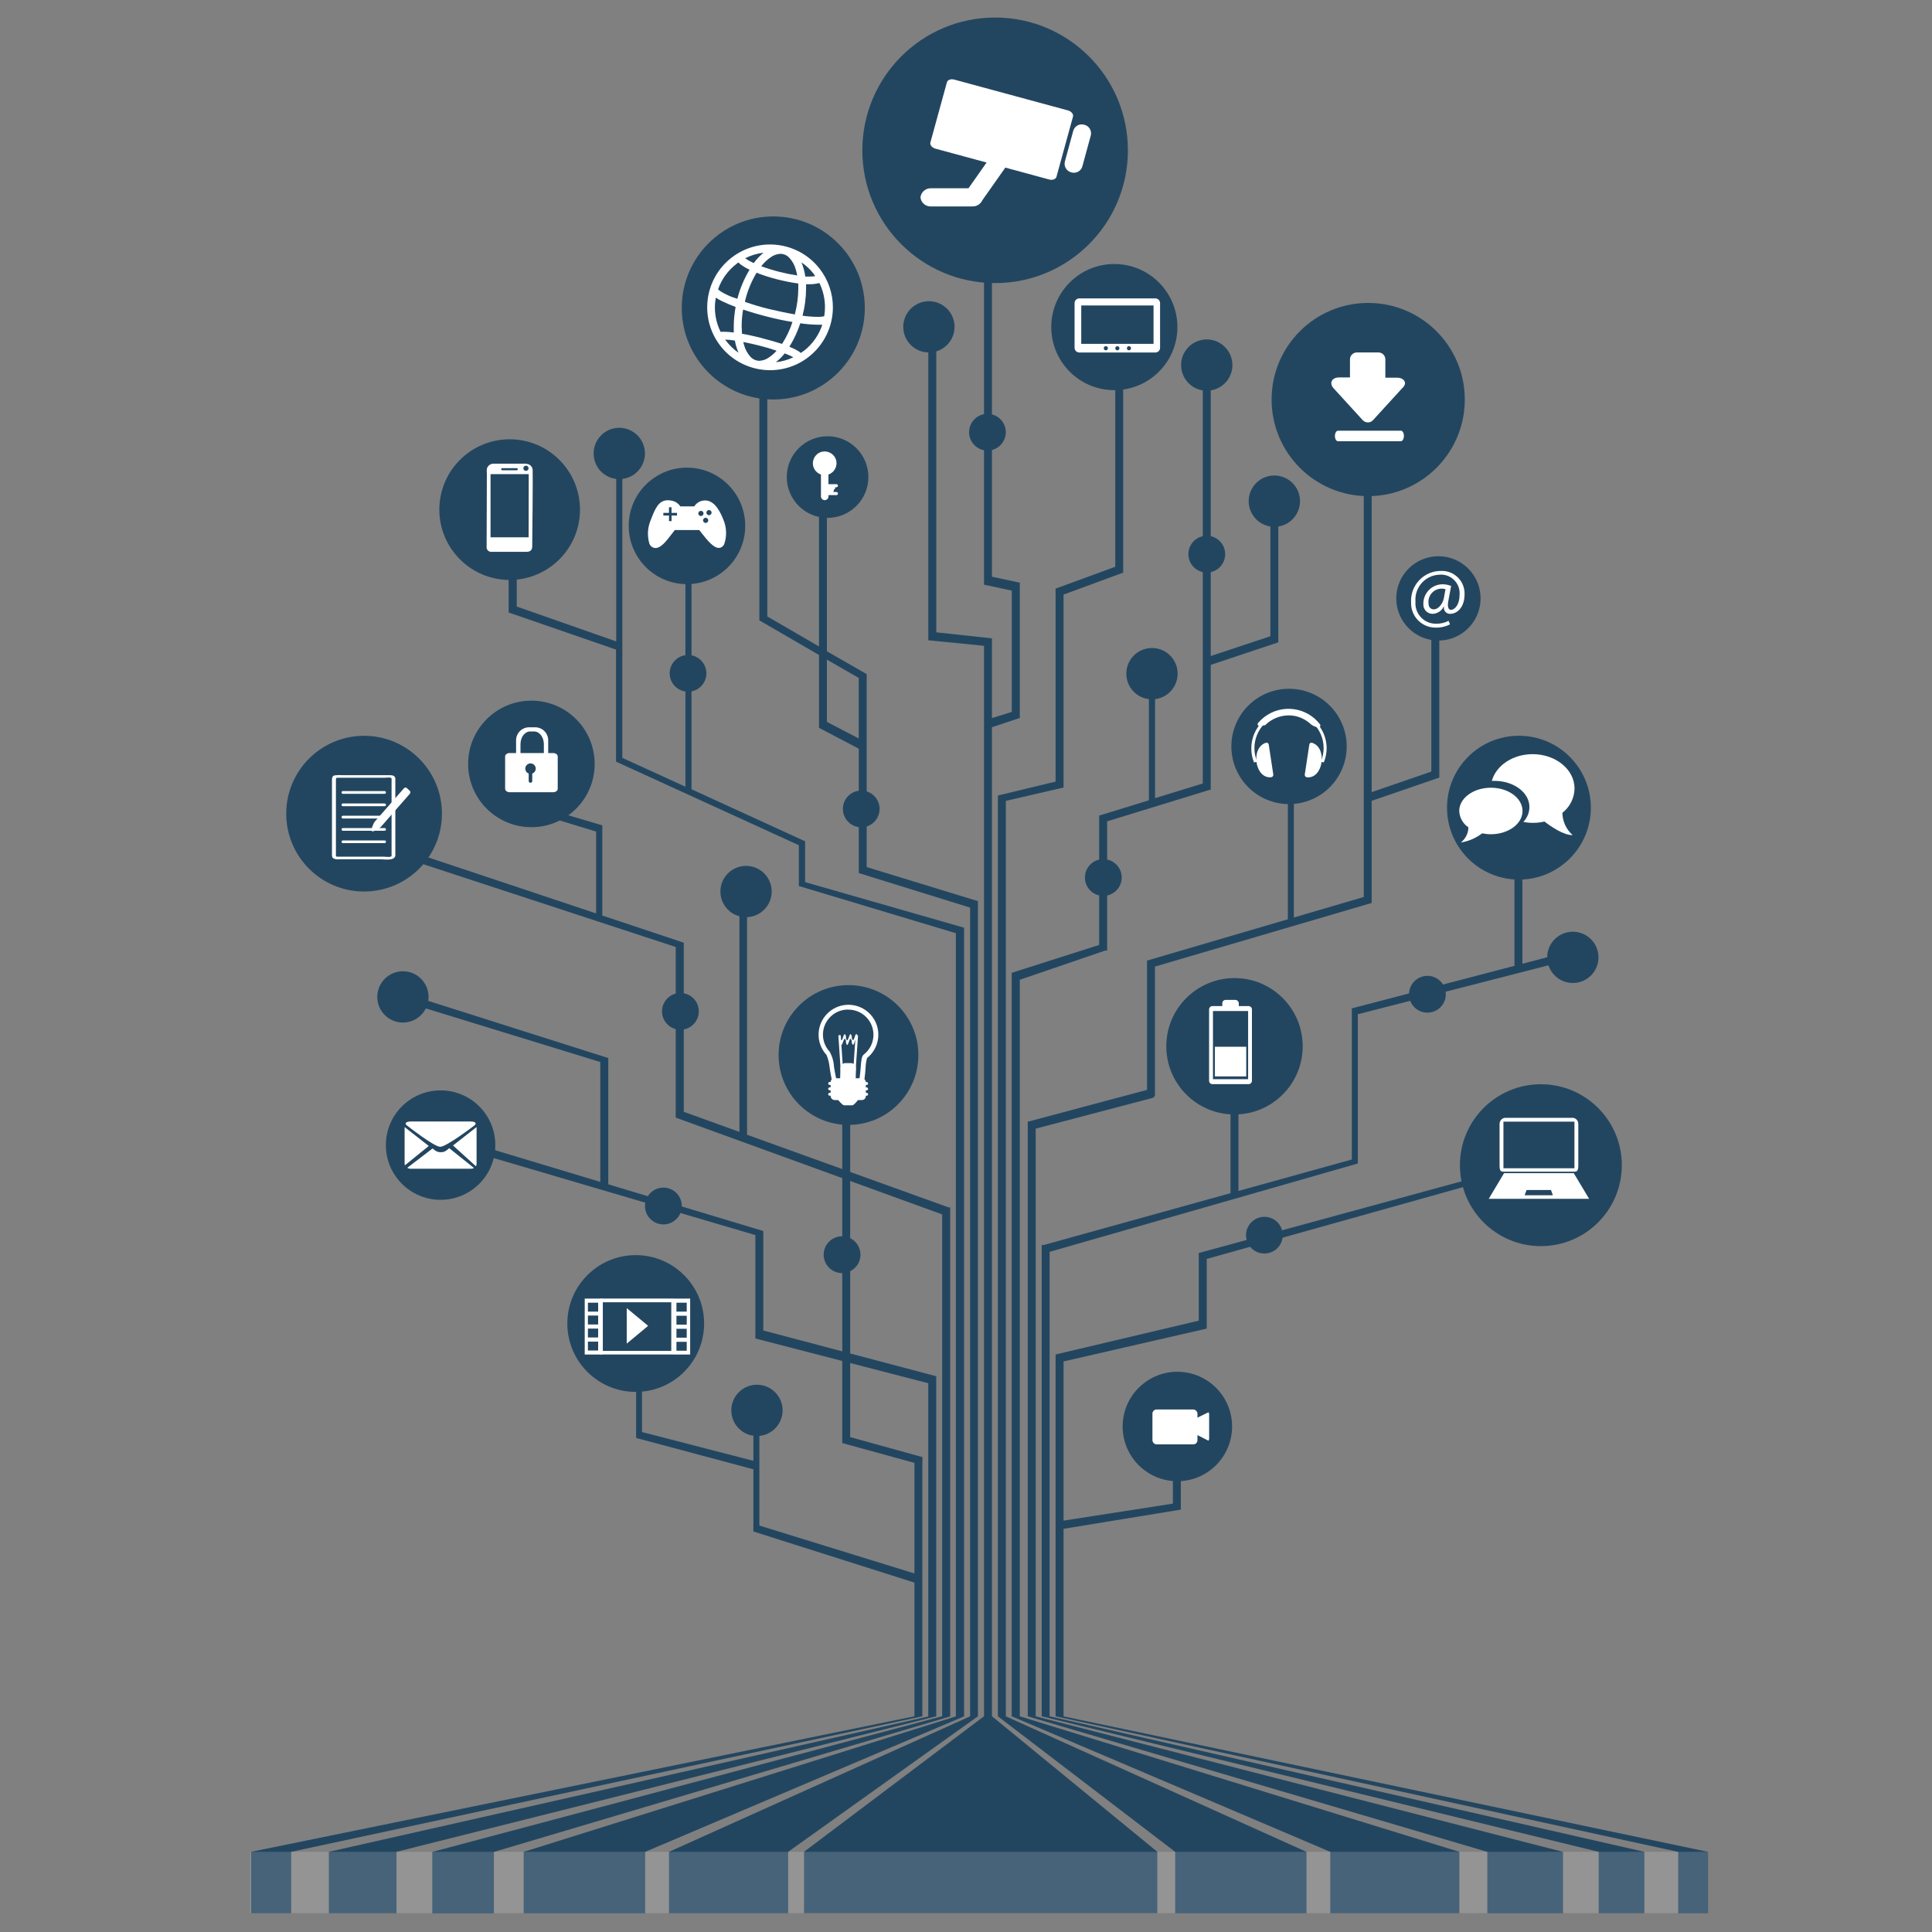 <?xml version="1.0" encoding="UTF-8"?><svg xmlns="http://www.w3.org/2000/svg" viewBox="0 0 400 400"><rect x="0" y="0" width="400" height="400" fill="#808080" stroke="none"/><defs><style>.cls-1{fill:#234660;}.cls-2,.cls-3,.cls-4{fill:#fff;}.cls-3{mix-blend-mode:screen;opacity:.16;}.cls-3,.cls-5{isolation:isolate;}.cls-4{fill-rule:evenodd;}</style></defs><g class="cls-5"><g id="Layer_1"><g id="Group_11162"><circle id="Ellipse_128" class="cls-1" cx="75.38" cy="168.46" r="16.12"/><path id="Path_27848" class="cls-1" d="M189.32,302.65v52.69l-137.33,28.06v12.7h8.3v-12.7s130.67-28.06,130.67-28.06v-53.69l-1.64,1Z"/><path id="Path_27849" class="cls-1" d="M192.19,284.99v70.39l-124.1,28.02v12.7h14v-12.7l111.75-28.06v-70.35h-1.65Z"/><path id="Path_27850" class="cls-1" d="M189.74,327.79l-33.76-10.71v-22.23h1.24v21l33.35,10.3-.82,1.64Z"/><path id="Path_27851" class="cls-1" d="M196.31,249.95l-41.64-15.01v-50.05h-1.58v49.46l-11.52-4.16v-35.01l-16.87-5.63v-18.67l-19.39-5.74-.82,1.26,18.93,5.77v16.94l-42.4-14.14-.42,1.65,59.3,19.44v35.33l55.16,20.04v103.9l-105.56,28.09v12.7h12.76v-12.7l94.47-28.06v-105.39h-.42Z"/><path id="Path_27852" class="cls-1" d="M166.69,182.63v-8.45l-23.52-10.77v-51h-1.26v50.47l-13.06-5.97v-57.75c2.91-.35,4.99-2.99,4.64-5.91-.35-2.91-2.99-4.99-5.91-4.64-2.91.35-4.99,2.99-4.64,5.91.29,2.43,2.21,4.35,4.64,4.64v33.64l-20.59-7.22v-16.47l-1.68-.42v18.12l22.23,7.68v23.2l37.85,17.3v8.45l32.51,9.77v162.15l-89.48,28.05v12.7h25.15v-12.7l66.03-28.06v-163.28l-32.92-9.44Z"/><path id="Path_27853" class="cls-1" d="M179.44,179.52v-39.95l-8.24-4.73v-35.22h-1.64v34.22l-10.7-6.21v-51.9l-1.64-.42v53.13l12.35,7.17v15.08l8.23,4.32v25.75l23.05,7.15v167.44l-62.34,28.05v12.7h24.67v-12.7l39.29-28.06v-168.77l-23.03-7.05ZM171.2,149.45v-12.88l6.59,3.79v12.53l-6.59-3.43Z"/><path id="Path_27854" class="cls-1" d="M205.37,355.34v-223.18l-11.52-1.24v-63.01h-1.65v64.65l11.53,1.15v221.62l-37.26,28.06v12.7h73.14v-12.7l-34.24-28.06Z"/><path id="Path_27855" class="cls-1" d="M208.25,355.34v-189.53l11.95-2.76v-39.95l12.34-4.54v-47.77h-1.64v46.55l-12.35,4.53v39.95l-11.94,2.88v190.65l36.7,28.06v12.7h27.18v-12.7l-62.24-28.06Z"/><path id="Path_27856" class="cls-1" d="M211.14,355.34v-152.49l17.66-6.04h.42v-26.76l21.45-6.59v-25.8l13.99-4.67v-23.98c2.9-.45,4.88-3.17,4.43-6.07-.45-2.9-3.17-4.88-6.07-4.43s-4.88,3.17-4.43,6.07c.36,2.28,2.15,4.07,4.43,4.43v22.71l-12.35,4.11v-55c2.9-.46,4.88-3.18,4.42-6.07-.46-2.9-3.18-4.88-6.07-4.42-2.9.46-4.88,3.18-4.42,6.07.36,2.28,2.14,4.06,4.42,4.42v81.38l-9.88,3.04v-20.5c2.91-.35,4.99-2.99,4.64-5.91-.35-2.91-2.99-4.99-5.91-4.64-2.91.35-4.99,2.99-4.64,5.91.29,2.43,2.21,4.35,4.64,4.64v20.94l-10.3,3.17v26.78l-18.11,5.77v153.93l65.96,28.06v12.7h26.72v-12.7l-91.01-28.06Z"/><path id="Path_27857" class="cls-1" d="M214.43,355.35v-123.11h-1.64v123.11l95.15,28.06v12.7h15.66v-12.7l-109.17-28.06Z"/><path id="Path_27858" class="cls-1" d="M217.31,355.34v-97.57h-1.64v97.57l115.32,28.06v12.7h9.46v-12.7l-123.15-28.06Z"/><path id="Path_27859" class="cls-1" d="M220.2,355.34v-73.47l29.64-6.8v-14.42l61.74-17.3v-1.22l-63.39,17.29v14.01l-29.64,7v74.92l128.9,28.06v12.7h6.18v-12.7l-133.43-28.05Z"/><circle id="Ellipse_72" class="cls-1" cx="325.64" cy="198.21" r="5.31"/><path id="Path_27860" class="cls-1" d="M204.13,149.05l5.35-1.65v-25.12l-5.75-1.23V50.62h1.64v68.78l5.77,1.24v28l-6.17,2.06-.84-1.64Z"/><path id="Path_27861" class="cls-1" d="M212.79,232.24l24.69-6.59v-26.77l44.87-13.17v-89.78h1.64v91.02l-44.87,13.17v26.77l-.4.4-25.11,6.6-.82-1.65Z"/><rect id="Rectangle_3193" class="cls-1" x="266.64" y="162.45" width="1.24" height="28.83"/><path id="Path_27862" class="cls-1" d="M283.17,164.28l13.17-4.53v-33.76h1.65v35l-14.41,4.95-.42-1.65Z"/><path id="Path_27863" class="cls-1" d="M216.07,257.77l63.81-17.71v-31.29l45.69-11.95.42,1.65-44.87,11.52v30.9l-64.62,18.52-.42-1.64Z"/><rect id="Rectangle_3194" class="cls-1" x="313.55" y="168.68" width="1.65" height="32.12"/><rect id="Rectangle_3195" class="cls-1" x="254.77" y="221.12" width="1.64" height="26.77"/><path id="Path_27864" class="cls-1" d="M244.47,297.72h-1.64v13.59l-23.87,3.71.42,1.64,25.1-4.11v-14.83Z"/><path id="Path_27865" class="cls-1" d="M193.03,286.6l-36.64-9.48v-21.41l-62.99-18.54.42-1.65,64.21,19.35v20.59l35.82,9.48-.82,1.65Z"/><path id="Path_27866" class="cls-1" d="M190.85,303.3l-16.47-4.53v-75.36h1.64v74.13l14.94,4.13-.11,1.64Z"/><path id="Path_27867" class="cls-1" d="M124.28,245.42v-25.54l-41.57-12.77.42-1.64,42.81,13.59v26.36h-1.65Z"/><path id="Path_27868" class="cls-1" d="M156.39,304.31l-24.69-6.59v-16.88h1.22v15.65l23.89,6.17-.42,1.65Z"/><circle id="Ellipse_73" class="cls-1" cx="156.72" cy="292" r="5.31"/><circle id="Ellipse_74" class="cls-1" cx="255.59" cy="216.62" r="14.12"/><g id="Group_11156"><path id="Subtraction_4" class="cls-2" d="M258.5,224.46h-7.47c-.39,0-.7-.31-.7-.7v-14.76c0-.39.31-.7.7-.7h0s7.47,0,7.47,0c.39,0,.7.31.7.7v14.76c0,.39-.31.7-.7.7ZM251.13,209.32v14.11h7.28v-14.11h-7.28Z"/><rect id="Rectangle_3198" class="cls-2" x="253.06" y="207.02" width="3.42" height="1.82" rx=".7" ry=".7"/><rect id="Rectangle_3199" class="cls-2" x="251.53" y="216.72" width="6.49" height="6.14"/></g><circle id="Ellipse_75" class="cls-1" cx="266.88" cy="154.54" r="11.94"/><circle id="Ellipse_76" class="cls-1" cx="142.23" cy="108.88" r="12.06"/><path id="Subtraction_1" class="cls-2" d="M135.71,113.46c-.13,0-.26-.02-.39-.06-.39-.13-.7-.42-.86-.8-.5-1.66-.4-3.44.31-5.03l.07-.19c.77-1.96,1.49-3.81,3.42-3.81.29,0,.58.04.86.1.71.15,1.33.56,1.73,1.17h2.89c.38-.6.98-1.02,1.68-1.17.18-.04.37-.06.56-.06,1.49,0,2.76,1.33,3.78,3.96.68,1.6.75,3.39.2,5.04-.14.36-.43.65-.8.78-.11.03-.22.05-.33.05-1.14,0-2.41-1.61-3.64-3.17l-.12-.16c-.1-.13-.2-.25-.3-.37h-5.06c-.19.24-.39.5-.58.75l-.02.03c-1.16,1.51-2.25,2.94-3.4,2.94ZM146.11,107.19c-.3,0-.54.23-.55.53,0,.3.23.54.53.55.3,0,.54-.23.55-.53,0,0,0,0,0-.01,0-.29-.23-.53-.53-.53ZM138.51,106.73v1.16h.53v-1.16h1.13v-.54h-1.14v-1.17h-.53v1.17h-1.16v.54h1.16ZM145.13,105.76c-.3,0-.54.23-.55.53s.23.54.53.55c.3,0,.54-.23.55-.53,0,0,0,0,0-.01,0-.29-.24-.53-.53-.54ZM146.8,105.59c-.3,0-.54.23-.55.53,0,.3.23.54.53.55.3,0,.54-.23.55-.53,0,0,0,0,0,0,0-.29-.23-.53-.53-.54Z"/><circle id="Ellipse_80" class="cls-1" cx="314.48" cy="167.22" r="14.89"/><path id="Path_27870" class="cls-2" d="M323.47,168.29c1.56-1.21,2.49-3.07,2.52-5.05,0-3.92-3.89-7.1-8.67-7.1-4.13,0-7.57,2.36-8.45,5.53h.55c3.99,0,7.23,2.42,7.23,5.4,0,1.16-.46,2.27-1.26,3.1,1.44.28,2.93.26,4.37-.08,1.19.92,3.94,2.86,5.84,2.81-1.33-1.17-2.1-2.85-2.13-4.62h0Z"/><path id="Path_27871" class="cls-2" d="M308.68,163.09c-3.62,0-6.56,2.15-6.56,4.81.05,1.37.76,2.64,1.9,3.39-.02,1.23-.6,2.38-1.57,3.14,1.61-.25,3.13-.91,4.42-1.9.59.12,1.19.19,1.79.19,3.62,0,6.56-2.15,6.56-4.81s-2.91-4.82-6.54-4.82Z"/><circle id="Ellipse_81" class="cls-1" cx="206.03" cy="31.12" r="27.49"/><circle id="Ellipse_82" class="cls-1" cx="230.71" cy="67.72" r="13.06"/><circle id="Ellipse_83" class="cls-1" cx="110.02" cy="158.16" r="13.1"/><path id="Path_27872" class="cls-2" d="M114.52,155.91h-8.99c-.53,0-.95.31-.95.71v6.69c0,.39.42.71.95.71h8.99c.53,0,.95-.31.95-.71v-6.69c0-.4-.43-.71-.95-.71ZM110.2,160.15v1.55c0,.21-.17.37-.37.37s-.37-.17-.37-.37h0v-1.55c-.56-.21-.85-.83-.64-1.39s.83-.85,1.39-.64c.56.21.85.83.64,1.39-.11.3-.34.53-.64.64Z"/><path id="Path_27873" class="cls-2" d="M107.76,157.17v-3.1c0-1.46.9-2.63,2.02-2.63h.8c1.11,0,2.02,1.18,2.02,2.63v3.1h.9v-3.96c-.03-1.48-1.26-2.66-2.75-2.63,0,0,0,0,0,0h-1.15c-1.48-.03-2.71,1.14-2.75,2.63,0,0,0,0,0,0v3.96h.9Z"/><circle id="Ellipse_84" class="cls-1" cx="171.34" cy="98.77" r="8.45"/><circle id="Ellipse_85" class="cls-1" cx="91.22" cy="237.08" r="11.33"/><g id="Group_11151"><path id="Path_27875" class="cls-2" d="M98.48,232.61c0-.25-.43-.42-1.03-.42h-12.43c-.6,0-1.03.18-1.03.42s.11.28.31.44c0,0,5.55,4.38,6.85,4.38s7.02-4.38,7.02-4.38c.16-.1.27-.26.31-.44Z"/><path id="Path_27876" class="cls-2" d="M83.77,233.35h0v7.57c0,.12.03.23.07.34l4.93-4-5-3.91Z"/><path id="Path_27877" class="cls-2" d="M98.66,233.35l-4.87,3.81,4.75,4.3c.09-.16.13-.33.13-.51v-7.59h-.01Z"/><path id="Path_27878" class="cls-2" d="M92.45,238.17c-.33.26-.75.39-1.17.38h-.08c-.41,0-.82-.13-1.15-.38l-.49-.39-5.24,4c.18.12.39.19.61.19h12.65c.19,0,.38-.05.55-.15l-5.12-4.1-.57.46Z"/></g><circle id="Ellipse_86" class="cls-1" cx="243.76" cy="295.34" r="11.33"/><circle id="Ellipse_87" class="cls-1" cx="297.81" cy="123.89" r="8.73"/><circle id="Ellipse_88" class="cls-1" cx="160.1" cy="63.76" r="18.95"/><path id="Path_27882" class="cls-2" d="M169.73,55.68c-4.39-5.69-12.57-6.74-18.25-2.35-5.69,4.39-6.74,12.57-2.35,18.25,4.39,5.69,12.57,6.74,18.25,2.35,3.19-2.47,5.06-6.27,5.06-10.31,0-2.87-.96-5.67-2.71-7.94ZM162.76,73.28c.51.2,1.02.43,1.5.69-1.14.54-2.37.89-3.63,1.02.68-.53,1.29-1.14,1.83-1.82l.3.11ZM159.16,74.04c-.57.4-1.25.63-1.95.66-.2,0-.4-.03-.59-.08-.46-.12-.87-.36-1.2-.7-.65-.7-1.12-1.56-1.37-2.49-.07-.19-.11-.41-.16-.62,1,.19,2.1.43,3.23.72,1.33.33,2.58.7,3.67,1.08-.48.54-1.02,1.02-1.63,1.42h0ZM149.2,68.72c-.78-1.57-1.19-3.3-1.19-5.06,0-.69.07-1.37.19-2.04.4.27.82.51,1.26.72.93.45,1.87.85,2.84,1.21-.24,1.31-.37,2.63-.38,3.96v1.33c-.71-.1-1.43-.15-2.15-.16-.19,0-.38.01-.57.03h0ZM164.76,55.8c.12.4.22.81.29,1.23-1.24-.19-2.47-.44-3.69-.75-1.27-.32-2.53-.71-3.76-1.16.58-.74,1.27-1.39,2.06-1.92.57-.39,1.24-.62,1.94-.65.2,0,.4.03.59.08.45.12.87.36,1.19.7.66.7,1.13,1.54,1.38,2.47h0ZM156.05,54.47l-.31-.15c-.51-.24-1-.52-1.46-.85,1.2-.61,2.49-1,3.82-1.15-.77.62-1.46,1.34-2.04,2.14h0ZM157.02,56.62c1.29.48,2.61.89,3.95,1.23,1.42.36,2.86.65,4.31.85v1.02c-.01,1.75-.24,3.5-.68,5.2v.18c-1.58-.27-3.36-.65-5.21-1.08s-3.62-.99-5.14-1.51v-.18c.49-2.07,1.3-4.05,2.4-5.87l.38.15ZM157.55,69.95c-1.4-.35-2.73-.65-3.93-.85,0-.51-.07-1.08-.07-1.59,0-1.15.11-2.29.3-3.42,1.53.52,3.23,1.02,5.08,1.49s3.56.83,5.14,1.08c-.51,1.6-1.24,3.13-2.15,4.54-1.3-.4-2.78-.84-4.37-1.24h0ZM166.17,65.31c.47-1.83.71-3.71.72-5.6v-.86h.74c.63,0,1.26-.07,1.87-.23h.16c.76,1.56,1.15,3.27,1.14,5.01,0,.61-.05,1.23-.15,1.83-.12.04-.25.07-.38.09-.33.04-.66.06-.99.05-1.05-.01-2.1-.09-3.14-.24l.02-.05ZM168.45,56.7l.34.47h0c-.39.06-.78.09-1.17.09h-.89c-.14-1.01-.41-2-.8-2.94.96.65,1.81,1.45,2.53,2.36v.02ZM152.51,54.6l.36-.26c.37.36.79.67,1.24.93.32.19.68.38,1.08.57-1.13,1.87-1.98,3.9-2.53,6.02h0l-1.22-.41c-.79-.32-1.55-.7-2.27-1.15-.18-.11-.35-.25-.5-.4h0c.73-2.1,2.07-3.95,3.85-5.29h0ZM150.35,70.6l-.21-.29c.67.02,1.35.09,2.01.2.15.87.4,1.71.75,2.52-.97-.67-1.83-1.49-2.55-2.43h0ZM166.36,72.68l-.57.4c-.15-.15-.32-.28-.51-.39-.41-.25-.84-.47-1.28-.66l-.58-.24.21-.33c.86-1.43,1.55-2.95,2.06-4.53,1.19.18,2.39.28,3.6.3h.96c-.71,2.16-2.06,4.06-3.86,5.45h-.03Z"/><g id="Group_11153"><path id="Path_27883" class="cls-2" d="M81.08,177.17c-.07.4-1.2.2-1.55.2h-9.68c-.4,0-.3-.3-.3-.63v-15.19c0-.41,0-.53.42-.53h9.77c.3,0,1.33-.19,1.33.21v15.94c0,.36.78.35.78,0v-15.93c0-.69-.69-.75-1.2-.75h-9.8c-.52-.04-1.05-.03-1.57.04-.61.13-.55.77-.55,1.24v14.91c0,.33-.06.78.25,1.01.38.21.81.28,1.24.21h8.46c.88,0,2.96.4,3.17-.74.06-.34-.72-.36-.79,0Z"/><path id="Path_27884" class="cls-2" d="M79.91,164.07c0,.16-.13.28-.29.28h-8.63c-.16,0-.28-.13-.28-.28h0c0-.16.13-.28.28-.28h8.63c.16,0,.29.12.29.28h0Z"/><path id="Path_27885" class="cls-2" d="M79.91,166.62c0,.16-.13.29-.29.29h-8.63c-.16,0-.28-.13-.28-.28,0,0,0,0,0,0h0c0-.16.13-.28.28-.28h8.63c.16,0,.29.12.29.27,0,0,0,0,0,0Z"/><path id="Path_27886" class="cls-2" d="M79.91,169.18c0,.16-.13.28-.28.28,0,0,0,0,0,0h-8.63c-.16,0-.28-.13-.28-.28h0c0-.16.12-.29.27-.29,0,0,0,0,0,0h8.63c.16,0,.29.13.29.29Z"/><path id="Path_27887" class="cls-2" d="M79.91,171.72c0,.16-.13.28-.28.28,0,0,0,0,0,0h-8.63c-.16,0-.28-.13-.28-.28h0c0-.16.13-.28.28-.28h8.63c.16,0,.29.12.29.28Z"/><path id="Path_27888" class="cls-2" d="M79.91,174.28c0,.16-.13.28-.28.28,0,0,0,0,0,0h-8.63c-.16,0-.28-.13-.28-.28h0c0-.16.13-.28.28-.28h8.63c.16,0,.29.12.29.27,0,0,0,0,0,0Z"/><path id="Path_27889" class="cls-2" d="M84.85,163.74c.16.17.16.43,0,.6l-6.06,6.93c-.18.19-1.55,1.05-1.81.81s.39-1.71.56-1.91l6.06-6.93c.14-.19.41-.24.6-.11l.65.61Z"/></g><circle id="Ellipse_90" class="cls-1" cx="319.02" cy="241.24" r="16.76"/><path id="Subtraction_3" class="cls-2" d="M239.2,72.98h-15.74c-.54,0-.98-.44-.98-.98v-9.24c0-.54.44-.98.98-.98h15.74c.54,0,.98.44.98.98h0v9.25c0,.54-.44.97-.98.98h0ZM233.74,71.67c-.24,0-.43.19-.43.43,0,.24.19.43.43.43.24,0,.43-.19.43-.43h0c0-.24-.19-.43-.43-.43ZM231.34,71.67c-.24,0-.43.19-.44.43,0,.24.19.43.43.44.24,0,.43-.19.44-.43,0-.12-.04-.23-.13-.31-.08-.08-.19-.12-.3-.13ZM228.95,71.67c-.24,0-.43.19-.43.43,0,.24.19.43.43.43.24,0,.43-.19.43-.43,0-.12-.05-.23-.13-.31-.08-.08-.19-.12-.3-.12ZM223.86,63.24v7.95h14.97v-7.95h-14.97Z"/><circle id="Ellipse_94" class="cls-1" cx="192.32" cy="67.67" r="5.31"/><circle id="Ellipse_95" class="cls-1" cx="154.46" cy="184.58" r="5.31"/><circle id="Ellipse_96" class="cls-1" cx="83.42" cy="206.4" r="5.31"/><circle id="Ellipse_97" class="cls-1" cx="204.44" cy="89.48" r="3.8"/><circle id="Ellipse_98" class="cls-1" cx="283.27" cy="82.72" r="20"/><g id="Group_11155"><path id="Path_27890" class="cls-2" d="M263.61,160.29l-.93-6.14c-.04-.25-.27-.42-.52-.38,0,0-.02,0-.03,0-3.29,1-2.34,7.52,1.07,7.15.28-.05.47-.32.42-.6,0-.02,0-.03-.01-.05h0Z"/><path id="Path_27891" class="cls-2" d="M270.15,160.29l.93-6.14c.03-.24.24-.41.48-.38.02,0,.05,0,.07.01,3.29,1,2.34,7.52-1.07,7.15-.28-.05-.47-.31-.42-.6,0-.02,0-.04.01-.06h0Z"/><path id="Path_27892" class="cls-2" d="M260.3,157.72c-1.57-3.63.11-7.85,3.74-9.42,3.63-1.57,7.85.11,9.42,3.74.78,1.81.78,3.86,0,5.67l.62.14c.39-.96.59-1.98.59-3.02-.07-4.31-3.61-7.74-7.92-7.68s-7.74,3.61-7.68,7.92c.01.95.2,1.89.56,2.78l.67-.14Z"/><path id="Path_27893" class="cls-2" d="M273.28,149.95c-2.78-3.6-7.95-4.26-11.55-1.47-.45.35-.87.75-1.24,1.18-.15.15-.15.4,0,.55.1.1.24.13.37.1l1-.16c.11-.01.2-.08.25-.17,1.65-1.54,3.94-2.18,6.15-1.71,1.07.25,2.07.75,2.9,1.47.47.46,1.08.76,1.73.85.21.06.42-.07.47-.27.03-.13,0-.26-.09-.36h0Z"/></g><circle id="Ellipse_99" class="cls-1" cx="142.45" cy="139.41" r="3.8"/><circle id="Ellipse_100" class="cls-1" cx="295.53" cy="205.85" r="3.81"/><circle id="Ellipse_101" class="cls-1" cx="249.85" cy="114.73" r="3.81"/><circle id="Ellipse_102" class="cls-1" cx="261.78" cy="255.73" r="3.8"/><circle id="Ellipse_103" class="cls-1" cx="137.35" cy="249.69" r="3.81"/><circle id="Ellipse_104" class="cls-1" cx="174.34" cy="259.77" r="3.81"/><circle id="Ellipse_105" class="cls-1" cx="178.31" cy="167.48" r="3.8"/><circle id="Ellipse_106" class="cls-1" cx="140.87" cy="209.39" r="3.81"/><circle id="Ellipse_107" class="cls-1" cx="228.43" cy="181.68" r="3.81"/><circle id="Ellipse_108" class="cls-1" cx="131.62" cy="274.02" r="14.16"/><rect id="Rectangle_3204" class="cls-2" x="124.32" y="268.85" width="15.14" height="11.58"/><rect id="Rectangle_3205" class="cls-1" x="124.81" y="269.62" width="14.17" height="10.07"/><path id="Path_27894" class="cls-2" d="M129.76,270.83l4.43,3.67-4.43,3.68v-7.36Z"/><path id="Path_27895" class="cls-2" d="M142.89,280.44v-11.58h-3.51v11.58h3.51ZM140.05,269.71h2.13v1.85h-2.13v-1.85ZM140.05,272.41h2.13v1.85h-2.13v-1.85ZM140.05,275.11h2.13v1.84h-2.13v-1.84ZM140.05,277.81h2.13v1.84h-2.13v-1.84Z"/><path id="Path_27896" class="cls-2" d="M124.61,280.44v-11.58h-3.55v11.58h3.55ZM121.72,269.71h2.12v1.85h-2.12v-1.85ZM121.72,272.37h2.12v1.85h-2.12v-1.85ZM121.72,275.07h2.12v1.84h-2.12v-1.84ZM121.72,277.77h2.12v1.84h-2.12v-1.84Z"/><circle id="Ellipse_109" class="cls-1" cx="175.67" cy="218.43" r="14.47"/><g id="Group_11152"><path id="Path_27897" class="cls-2" d="M175.38,227.76c-2.52,0-3.14-3.68-3.6-6.64-.08-.93-.3-1.84-.66-2.71-2.32-2.51-2.16-6.42.35-8.74,2.51-2.32,6.42-2.16,8.74.35,2.32,2.51,2.16,6.42-.35,8.74-.11.1-.23.2-.35.3-.19.68-.29,1.37-.3,2.07-.2,2.59-.5,6.49-3.66,6.62h-.18ZM175.62,209.02c-2.87-.03-5.21,2.28-5.24,5.14-.01,1.33.49,2.62,1.4,3.6.55.98.85,2.08.9,3.2.42,2.47.98,5.84,2.7,5.84h.06c2.13-.1,2.52-2.77,2.75-5.74.12-1.56.2-2.4.66-2.74,2.26-1.77,2.65-5.04.88-7.3-.99-1.26-2.51-2-4.11-1.99h0Z"/><path id="Path_27898" class="cls-2" d="M177.04,223.3c0,.08-.12.14-.26.13h0c-.13,0-.24-.08-.24-.17l.6-8.83c0-.08.12-.14.26-.13h0c.13,0,.24.08.24.17l-.6,8.83Z"/><path id="Path_27899" class="cls-2" d="M174.17,223.3c0,.08.12.14.26.13h0c.13,0,.24-.08.24-.17l-.6-8.83c0-.08-.12-.14-.25-.13h0c-.14,0-.24.08-.24.17l.59,8.83Z"/><path id="Path_27900" class="cls-2" d="M176.47,228.84h-1.71c-.37,0-1.31-1.2-1.31-1.2,0-.36.29-.66.66-.66,0,0,0,0,.01,0h2.93c.37,0,.66.29.67.66,0,0-.89,1.2-1.25,1.2Z"/><rect id="Rectangle_3206" class="cls-2" x="171.97" y="223.24" width="7.29" height="4.51" rx=".8" ry=".8"/><path id="Path_27901" class="cls-2" d="M176.13,220.11c.57-.03,1.06.41,1.09.98l-.06,2.4c-.06.57-.57.99-1.14.93-.02,0-.04,0-.06,0h-.92c-.58.03-1.07-.41-1.1-.98,0,0,0,0,0,0l.06-2.4c.06-.57.57-.99,1.14-.93.02,0,.04,0,.06,0h.93Z"/><path id="Path_27902" class="cls-2" d="M179.74,224.32c0,.16-.12.29-.28.3,0,0,0,0,0,0h-7.71c-.16,0-.28-.14-.28-.3h0c0-.16.12-.29.28-.3,0,0,0,0,0,0h7.68c.16,0,.28.14.28.3h0s.02,0,.02,0Z"/><path id="Path_27903" class="cls-2" d="M179.74,225.43c0,.16-.12.29-.28.3,0,0,0,0,0,0h-7.71c-.16,0-.28-.14-.28-.3h0c0-.16.12-.29.28-.3,0,0,0,0,0,0h7.68c.16,0,.28.14.28.3h0s.02,0,.02,0Z"/><path id="Path_27904" class="cls-2" d="M179.74,226.55c0,.16-.12.29-.28.3,0,0,0,0,0,0h-7.71c-.16,0-.28-.14-.28-.3h0c0-.16.12-.29.28-.3,0,0,0,0,0,0h7.68c.16,0,.28.14.28.3h0s.02,0,.02,0Z"/><path id="Path_27905" class="cls-2" d="M177.55,214.54c-.48-1.73-.72,2.07-1.2.35h0c0-.11,0-.22,0-.32-.48-1.71-.71,1.99-1.2.4.01-.13.01-.27,0-.4-.48-1.73-.72,2.07-1.2.35v.3c-.02.22-.02.44,0,.66.47,1.7.71-1.99,1.2-.4-.01.13-.01.27,0,.4.48,1.73.72-2.07,1.2-.35h0c0,.11,0,.22,0,.32.48,1.73.72-2.07,1.2-.35v-.3c.02-.22.02-.44,0-.66Z"/></g><circle id="Ellipse_110" class="cls-1" cx="105.52" cy="105.51" r="14.56"/><rect id="Rectangle_3207" class="cls-3" x="51.8" y="383.4" width="301.82" height="12.7"/><path id="Path_27906" class="cls-2" d="M325.65,231.43h-14.07c-.64.08-1.11.62-1.11,1.26v8.63c0,.72.09,1.26.71,1.26h14.88c.61,0,.71-.58.71-1.26v-8.63c0-.64-.47-1.19-1.11-1.26h0ZM325.97,241.88h-14.7v-9.66h14.7v9.66Z"/><path id="Path_27907" class="cls-2" d="M325.83,242.89h-14.43l-3.17,5.31h20.78l-3.18-5.31ZM315.66,247.47l.4-1.09h5.05l.4,1.09h-5.85Z"/><path id="Path_27908" class="cls-2" d="M300.2,129.27c-.93.47-1.96.7-3,.67-2.79,0-5.05-2.26-5.05-5.04,0-.07,0-.15,0-.22-.17-3.4,2.46-6.3,5.86-6.47.1,0,.2,0,.3,0,2.58-.13,4.78,1.86,4.91,4.44,0,.14,0,.28,0,.43,0,2.52-1.41,4.01-3,4.01-.7.01-1.27-.54-1.28-1.24,0-.08,0-.17.02-.25h-.06c-.44.91-1.37,1.49-2.38,1.49-1.06-.05-1.88-.95-1.83-2.01,0-.04,0-.08,0-.11,0-2.19,1.76-3.98,3.95-4,.62,0,1.23.11,1.8.35l-.57,3.05c-.25,1.26,0,1.87.5,1.89.86,0,1.82-1.12,1.82-3.09.19-2.12-1.38-4-3.5-4.19-.2-.02-.39-.02-.59,0-2.86.06-5.12,2.42-5.06,5.28,0,.11,0,.21.02.32-.19,2.32,1.54,4.35,3.86,4.54.16.01.31.02.47.01.88.02,1.74-.19,2.52-.59l.3.73ZM299.28,121.99c-1.45-.44-2.98.37-3.42,1.82-.11.35-.14.73-.1,1.09,0,.74.37,1.26,1.11,1.26.97,0,1.87-1.26,2.06-2.3l.35-1.88Z"/><path id="Path_27909" class="cls-4" d="M110.28,97.23c-.05-.45-.33-.85-.74-1.06-.39-.15-.82-.21-1.24-.17h-6.08c-.66-.03-1.25.41-1.42,1.06-.03.35-.03.71,0,1.06,0,2-.05,15.08-.05,15.08-.06.52.32.99.84,1.05.04,0,.08,0,.12,0h7.29c.46,0,1.17-.12,1.19-1.06s.15-15.17.09-15.97ZM108.9,96.41c.3,0,.53.25.53.55s-.25.53-.55.53c-.3,0-.53-.25-.53-.55,0-.14.06-.28.16-.37.1-.1.24-.16.39-.15ZM103.95,96.93h3.05c.12,0,.2.11.2.23,0,.11-.09.19-.2.2h-3.03c-.12,0-.21-.09-.21-.21s.09-.21.21-.21h-.02ZM109.45,111.24h-7.89v-13.08h7.91l-.02,13.08Z"/><g id="Group_11157"><path id="Path_27911" class="cls-2" d="M218.73,36.61c-.14.5-.82.74-1.52.55l-23.53-6.38c-.7-.19-1.17-.75-1.06-1.25l3.43-12.5c.14-.5.82-.74,1.52-.55l23.53,6.38c.71.19,1.17.76,1.06,1.25l-3.43,12.5Z"/><path id="Path_27912" class="cls-2" d="M220.46,33.49c-.23.98.37,1.96,1.35,2.2h0c.96.29,1.97-.24,2.27-1.2l1.76-6.46c.24-.98-.36-1.96-1.34-2.2,0,0,0,0-.01,0h0c-.96-.29-1.97.24-2.27,1.2l-1.76,6.46Z"/><path id="Path_27913" class="cls-2" d="M200.19,39.46c-.69.88-.58,2.15.25,2.9h0c.99.54,2.22.22,2.82-.73l4.87-6.91c.7-.89.58-2.17-.27-2.91h0c-.99-.54-2.22-.22-2.82.73l-4.86,6.92Z"/><path id="Path_27914" class="cls-2" d="M192.78,38.98c-1.12-.05-2.09.78-2.21,1.89h0c.13,1.12,1.11,1.94,2.23,1.87h8.5c1.12.05,2.09-.78,2.21-1.89h0c-.13-1.12-1.11-1.94-2.23-1.87h-8.5Z"/></g><path id="Path_27915" class="cls-2" d="M173.12,101.86h-.68c.12-.05.2-.17.19-.3.02-.06.02-.13,0-.19h0c.16-.01.28-.15.27-.31,0,0,0,0,0,0,.02-.06.02-.12,0-.18h.26c.17,0,.32-.14.32-.32s-.14-.32-.32-.32h-1.64v-2c1.28-.43,1.97-1.82,1.55-3.1-.43-1.28-1.82-1.97-3.1-1.55s-1.97,1.82-1.55,3.1c.24.73.82,1.3,1.55,1.55v4.53c0,.43.35.78.78.78s.78-.35.78-.78v-.26h1.64c.17,0,.32-.14.32-.32s-.14-.32-.32-.32h0l-.04-.02ZM169.46,95.89c0,.7.58,1.27,1.28,1.27.7,0,1.27-.58,1.27-1.28,0-.7-.58-1.27-1.28-1.27-.7,0-1.27.57-1.27,1.27h0Z"/><g id="Group_11160"><rect id="Rectangle_3208" class="cls-2" x="238.6" y="291.82" width="9.32" height="7.22" rx=".85" ry=".85"/><path id="Path_27910" class="cls-2" d="M250.34,297.81c0,.25-.08.46-.17.46l-2.62-1.33c-.1,0-.17-.2-.17-.46v-2.33c0-.25.08-.46.17-.46l2.62-1.28c.1,0,.17.2.17.46v4.93Z"/></g><g id="Group_11161"><path id="Path_27879" class="cls-2" d="M290.9,79.4c0-.7-.66-1.2-1.63-1.2h-2.45v-3.85c-.03-.78-.68-1.4-1.47-1.38h-4.38c-.78-.02-1.44.59-1.47,1.38v3.79h-2.26c-.95,0-1.61.48-1.61,1.2.02.38.18.75.45,1.02l6.01,6.58c.28.32.68.51,1.11.52h0c.44,0,.85-.2,1.13-.54l6.01-6.58c.3-.24.49-.57.56-.95Z"/><g id="Group_11158"><path id="Path_27881" class="cls-2" d="M290.66,90.26c0,.61-.29,1.09-.64,1.09h-13c-.36,0-.64-.48-.64-1.09h0c0-.59.29-1.09.64-1.09h13.01c.35,0,.64.48.64,1.09Z"/></g></g></g></g></g></svg>